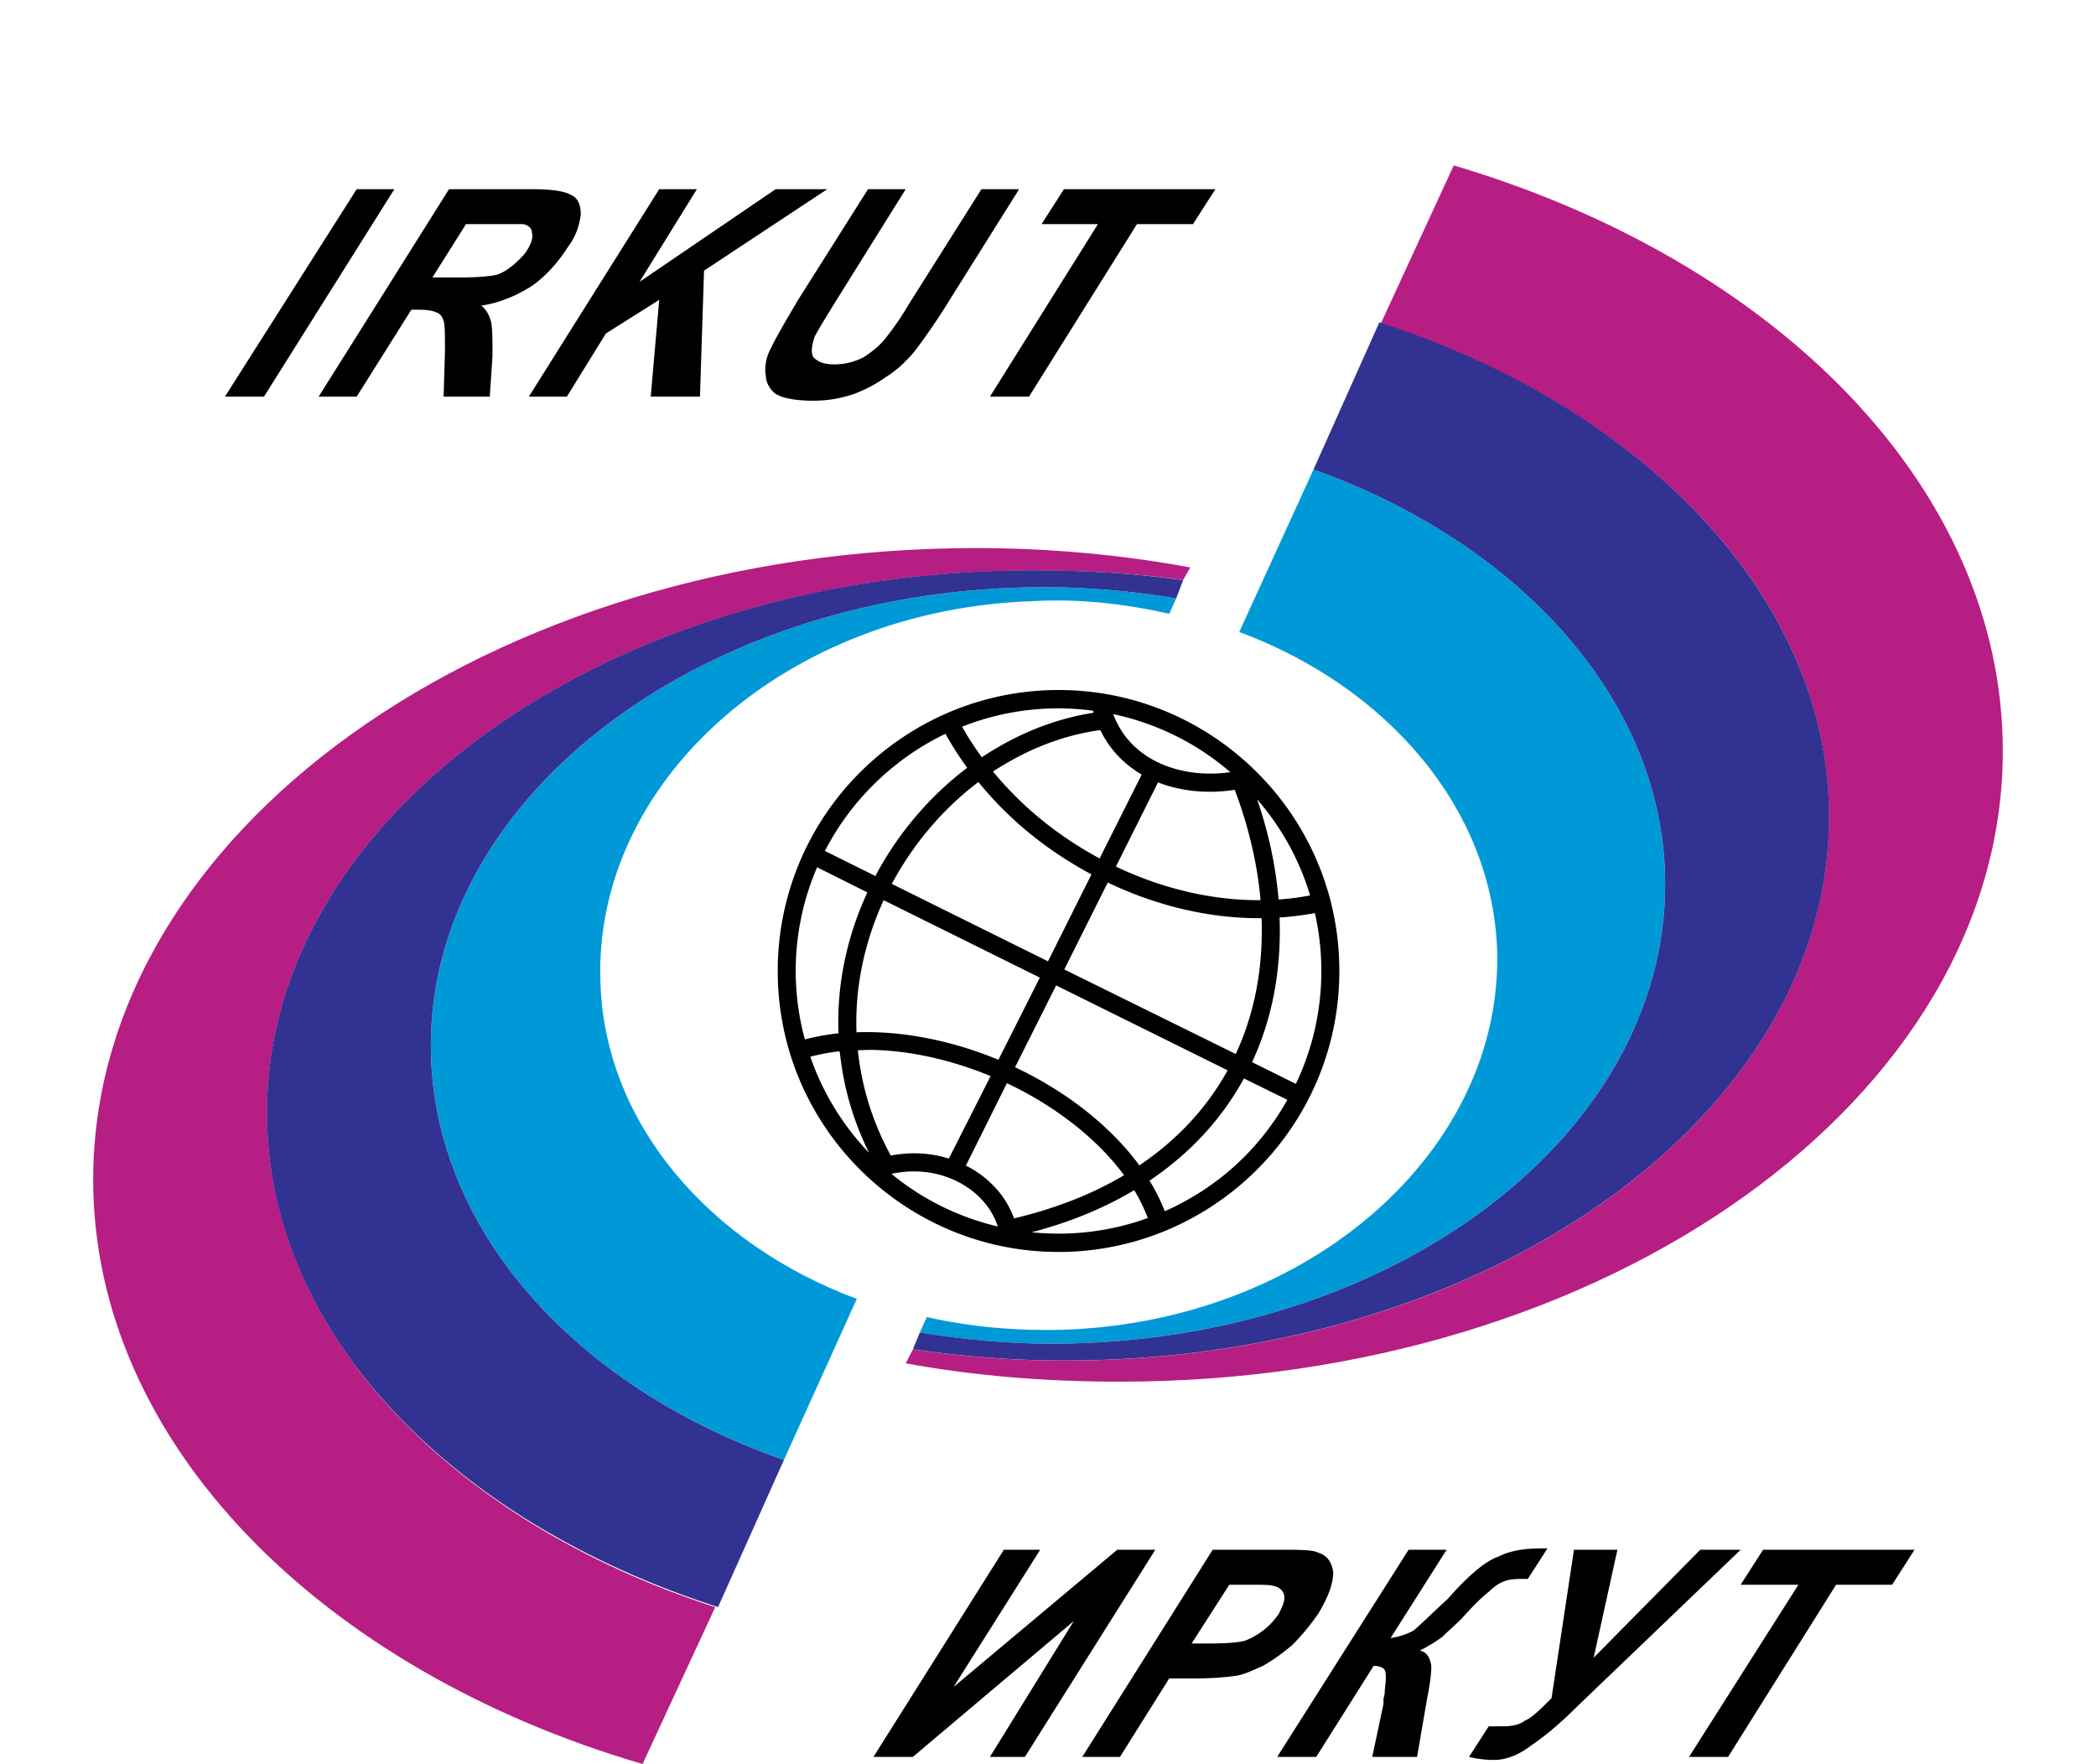 <svg height="2104" width="2500" xmlns="http://www.w3.org/2000/svg" viewBox="5 -25.641 353.75 326.774"><g fill-rule="evenodd"><path d="M257.04 5l-13.523 29.311c49.052 15.833 83.028 50.909 83.028 91.394 0 55.542-63.528 100.703-141.65 100.703-9.6 0-18.962-.781-28.054-2.075l-1.321 2.578c12.713 2.337 26.003 3.4 39.753 3.397 90.057 0 163.477-52.438 163.477-116.805 0-49.048-42.275-90.855-101.71-108.503zm-88.5 70.888C78.487 75.888 5 128.52 5 192.883c0 48.794 42.338 90.86 101.772 108.25l13.46-29.06c-49.057-15.836-83.027-51.157-83.027-91.645 0-55.28 63.593-100.388 141.714-100.388 9.603 0 18.906.467 27.99 1.761l1.321-2.327c-12.72-2.337-25.936-3.584-39.69-3.586z" fill="#b61e83"/><path d="M158.134 221.2l1.294-2.858c8.047 1.82 16.606 2.6 25.434 2.34 45.419-1.557 81.492-33.224 80.2-70.594-1.045-26.213-20.51-48.535-47.756-58.657l13.754-30.104c38.408 13.752 65.14 43.084 65.14 76.82 0 46.976-51.13 85.126-113.673 85.126-8.307.002-16.605-.777-24.393-2.073zm47.494-135.995l-1.298 2.856c-8.043-1.82-16.616-2.856-25.436-2.337-45.417 1.556-81.23 33.22-79.934 70.591.773 26.213 20.238 48.531 47.494 58.655l-13.498 29.846c-38.672-13.493-65.404-42.822-65.404-76.82 0-46.717 51.125-84.868 113.679-84.868 8.3 0 16.608.779 24.397 2.077z" fill="#0099d8"/><path d="M156.83 224.316l1.304-3.118c8.045 1.298 16.086 2.075 24.395 2.075 62.544 0 113.673-38.15 113.673-85.125 0-33.737-26.732-63.067-65.14-76.82l12.195-27.256c49.058 15.835 83.318 51.131 83.318 91.617 0 55.54-63.588 100.7-141.709 100.7-9.603.002-18.944-.779-28.036-2.073zM206.92 81.83l-1.294 3.375c-7.79-1.3-16.096-2.077-24.397-2.077-62.552 0-113.68 38.15-113.68 84.868 0 33.998 26.733 63.327 65.405 76.82l-12.202 27.254c-49.311-15.835-83.57-50.87-83.57-91.617 0-55.282 63.59-100.44 141.708-100.44 9.607 0 18.949.522 28.03 1.817z" fill="#313291"/><path d="M53.81 9.403L29.405 47.835h7.234L60.792 9.403zm17.11 0L46.765 47.835h7.044l10.127-16.102h1.51c1.562 0 2.626.245 3.145.503.775.26 1.06.791 1.32 1.572.26.777.252 2.61.252 5.724l-.251 8.303h8.554l.503-7.548c0-2.854.008-4.927-.251-6.227-.254-1.039-.784-2.301-1.824-3.082 3.377-.518 6.52-1.83 9.372-3.648 2.598-1.816 4.915-4.443 6.73-7.297 1.556-2.075 2.068-4.097 2.328-5.912 0-1.818-.528-3.125-1.825-3.649-1.302-.779-3.854-1.069-7.485-1.069zm38.934 0L85.701 47.835h7.045l7.233-11.7 9.875-6.227-1.572 17.927h9.12l.755-23.336L140.99 9.403h-9.56l-25.224 17.172 10.63-17.172zm38.684 0l-12.957 20.505c-2.599 4.41-4.438 7.543-5.473 9.876-.521 1.298-.765 2.855-.503 4.151 0 1.3.784 2.612 1.824 3.397 1.294.775 3.61 1.258 6.982 1.258 2.858 0 5.211-.481 7.548-1.258a26.184 26.184 0 0 0 5.913-3.145c2.077-1.299 3.664-2.837 5.22-4.655a117.328 117.328 0 0 0 6.73-9.875l12.706-20.254h-6.981l-13.461 21.323a51.257 51.257 0 0 1-4.466 6.479c-1.035 1.298-2.344 2.299-3.9 3.334-1.556.78-3.33 1.32-5.41 1.32-2.078 0-3.116-.537-3.899-1.32-.521-1.035-.27-2.277.252-3.837.521-1.035 1.822-3.164 3.9-6.542L155.52 9.403zm36.293 0l-4.151 6.479h10.441L171.12 47.835h7.234l20.002-31.953h10.378l4.152-6.479zM74.064 15.882H84.694c1.043.26 1.573.797 1.573 1.572.26.78-.04 1.845-.818 3.145-.78 1.294-1.796 2.052-2.579 2.83-1.034.782-2.108 1.565-3.145 1.825-1.04.26-3.35.503-6.73.503h-5.158zm109.76 86.299c-14.34.002-27.38 5.868-36.796 15.284a51.903 51.903 0 0 0-15.221 36.797c.002 14.34 5.805 27.314 15.221 36.734 9.422 9.423 22.456 15.282 36.797 15.284 14.343-.004 27.379-5.869 36.796-15.284 9.418-9.422 15.222-22.389 15.222-36.734v-.063c-.002-14.341-5.804-27.318-15.222-36.734-9.417-9.42-22.449-15.284-36.796-15.284zm0 3.396c2.167 0 4.323.165 6.417.44.036.127.024.251.063.378-6.148.956-12.007 3.111-17.424 6.227a57.023 57.023 0 0 0-3.27 2.013 56.726 56.726 0 0 1-3.649-5.661 48.519 48.519 0 0 1 17.864-3.397zm10.128 1.07c8.168 1.735 15.604 5.48 21.7 10.755-4.223.602-8.705.192-12.58-1.446-3.993-1.691-7.371-4.676-9.12-9.31zm-2.39 2.956c1.779 3.663 4.481 6.376 7.673 8.24l-7.8 15.536a68.138 68.138 0 0 1-12.768-8.869 63.488 63.488 0 0 1-6.982-7.233 53.03 53.03 0 0 1 2.894-1.762c5.287-3.045 11.005-5.085 16.983-5.912zm-28.683.692a60.518 60.518 0 0 0 4.026 6.29c-6.902 5.233-12.738 12.046-16.92 19.876-.027.048-.037.14-.063.189l-9.372-4.655a48.544 48.544 0 0 1 8.869-12.14c3.892-3.894 8.438-7.16 13.46-9.56zm6.101 8.932a66.696 66.696 0 0 0 7.486 7.8c4.08 3.602 8.617 6.712 13.46 9.308l-8.051 16.103-28.934-14.341c3.957-7.404 9.498-13.923 16.04-18.87zm33.275.062c4.436 1.753 9.511 2.107 14.215 1.384a82.094 82.094 0 0 1 3.46 11.7 71.012 71.012 0 0 1 1.32 8.743c-9.164.048-18.377-2.218-26.795-6.227zm18.366 3.145c4.443 5.127 7.816 11.14 9.813 17.801-1.938.356-3.89.622-5.85.755a74.032 74.032 0 0 0-1.384-9.31 83.376 83.376 0 0 0-2.579-9.246zm-81.518 12.58l9.31 4.655c-3.73 8.061-5.698 16.945-5.347 26.103a42.32 42.32 0 0 0-6.227 1.133 48.152 48.152 0 0 1-1.699-12.643v-.063a48.403 48.403 0 0 1 3.963-19.185zm53.842 2.83c8.933 4.266 18.732 6.684 28.494 6.605.332 9.038-1.254 17.56-4.78 25.16l-31.765-15.662 8.051-16.102zm-41.514 3.272l28.934 14.34-7.673 15.223c-8.519-3.535-17.69-5.4-26.293-5.095-.31-8.549 1.562-16.926 5.032-24.468zm79.883 2.39a48.5 48.5 0 0 1 1.196 10.693v.063a48.37 48.37 0 0 1-4.718 20.882l-8.114-4.025c3.778-8.108 5.45-17.203 5.095-26.796a56.008 56.008 0 0 0 6.541-.817zm-47.93 13.398l31.765 15.725c-3.768 6.847-9.229 12.815-16.354 17.612-2.047-2.814-4.498-5.423-7.233-7.863-4.557-4.064-9.97-7.576-15.788-10.316zm-33.714 11.95c7.125.197 14.588 1.96 21.575 4.844l-7.737 15.285c-2.876-.916-5.994-1.19-9.12-.818a21.84 21.84 0 0 0-1.636.252c-3.393-6.212-5.316-12.615-6.038-18.933-.022-.196-.043-.371-.063-.567 1.002-.035 2.001-.09 3.02-.062zm-6.416.252c.024.24.098.515.126.755.69 6.042 2.406 12.108 5.347 18.052a48.74 48.74 0 0 1-10.882-17.8 38.592 38.592 0 0 1 5.41-1.007zm74.914 5.032l8.052 3.963c-2.186 3.87-4.867 7.441-7.989 10.567-4.215 4.215-9.197 7.615-14.718 10.064a35.642 35.642 0 0 0-2.83-5.66c7.632-5.134 13.46-11.563 17.485-18.934zm-43.904.88c5.541 2.611 10.744 5.995 15.096 9.876 2.506 2.234 4.733 4.623 6.605 7.17a65.134 65.134 0 0 1-9.435 4.592 78.222 78.222 0 0 1-10.945 3.397c-.07-.197-.173-.436-.252-.629-1.582-3.909-4.61-7.01-8.365-8.995-.107-.054-.208-.073-.315-.125zm-18.052 16.355c3.267-.136 6.45.567 9.183 2.013 3.08 1.626 5.586 4.156 6.856 7.296.117.288.218.58.315.88-7.333-1.74-14.056-5.101-19.688-9.749.634-.145 1.251-.24 1.887-.314.468-.056.98-.107 1.447-.126zm41.64 3.46c1.014 1.67 1.83 3.394 2.516 5.157a48.28 48.28 0 0 1-16.543 2.894c-1.669 0-3.343-.087-4.97-.252 3.123-.825 6.13-1.792 8.933-2.893 3.619-1.424 6.972-3.063 10.064-4.907zm75.48 66.359c-3.372 0-5.913.467-7.989 1.51-2.336.774-5.481 3.385-9.372 7.8-3.383 3.11-5.448 5.196-6.478 5.975-1.043.523-2.338 1.06-4.152 1.32l10.379-16.354h-7.045l-24.342 38.37h7.233l10.63-16.858c1.03 0 1.818.299 2.076.818.253.52.253 1.51 0 3.585 0 1.04-.252 1.563-.252 1.824V290l-2.075 9.813h8.302l1.824-10.63c.514-2.595.818-4.666.818-6.228-.263-1.554-.838-2.573-2.138-2.83 1.555-.781 3.177-1.8 4.214-2.58 1.043-1.038 2.285-2.1 3.585-3.396 2.335-2.596 3.929-4.127 4.97-4.906.774-.777 1.803-1.566 2.578-1.824 1.045-.523 2.354-.566 3.648-.566h1.007l3.648-5.661zm-99.634.251l-24.154 38.37h7.297l29.814-25.16-15.536 25.16h6.479l24.153-38.37h-7.044l-30.318 25.412 16.04-25.412zm38.684 0l-24.154 38.37h6.982l9.12-14.53h4.655c3.371 0 5.984-.24 7.8-.504 1.555-.251 3.088-1.045 4.906-1.824 1.82-1.034 3.659-2.342 5.472-3.9a40.52 40.52 0 0 0 4.906-5.975c1.816-3.114 2.642-5.41 2.642-7.485-.26-1.82-1.08-3.127-2.893-3.648-1.039-.52-3.637-.504-8.052-.504zm66.925 0l-4.151 27.488c-2.07 2.075-3.616 3.632-4.906 4.151-1.039.777-2.334 1.07-4.152 1.07h-2.579l-3.648 5.66c1.039.26 2.577.567 4.655.567 2.073 0 4.452-.829 6.793-2.642 2.329-1.558 5.179-3.86 8.554-7.234l30.318-29.06h-7.485l-19.75 20.003 4.402-20.003zm35.036 0l-4.152 6.48h10.693l-20.254 31.89h7.234l20.002-31.89h10.379l4.151-6.48zm-98.88 6.48h3.397c2.599 0 4.132-.01 4.906.25 1.045.26 1.57.796 1.825 1.573.26 1.039-.222 2.095-1.007 3.649-.78 1.044-1.599 2.049-2.642 2.83-1.296 1.035-2.283 1.556-3.585 2.076-1.035.26-3.115.503-5.975.503h-3.9z"/></g></svg>